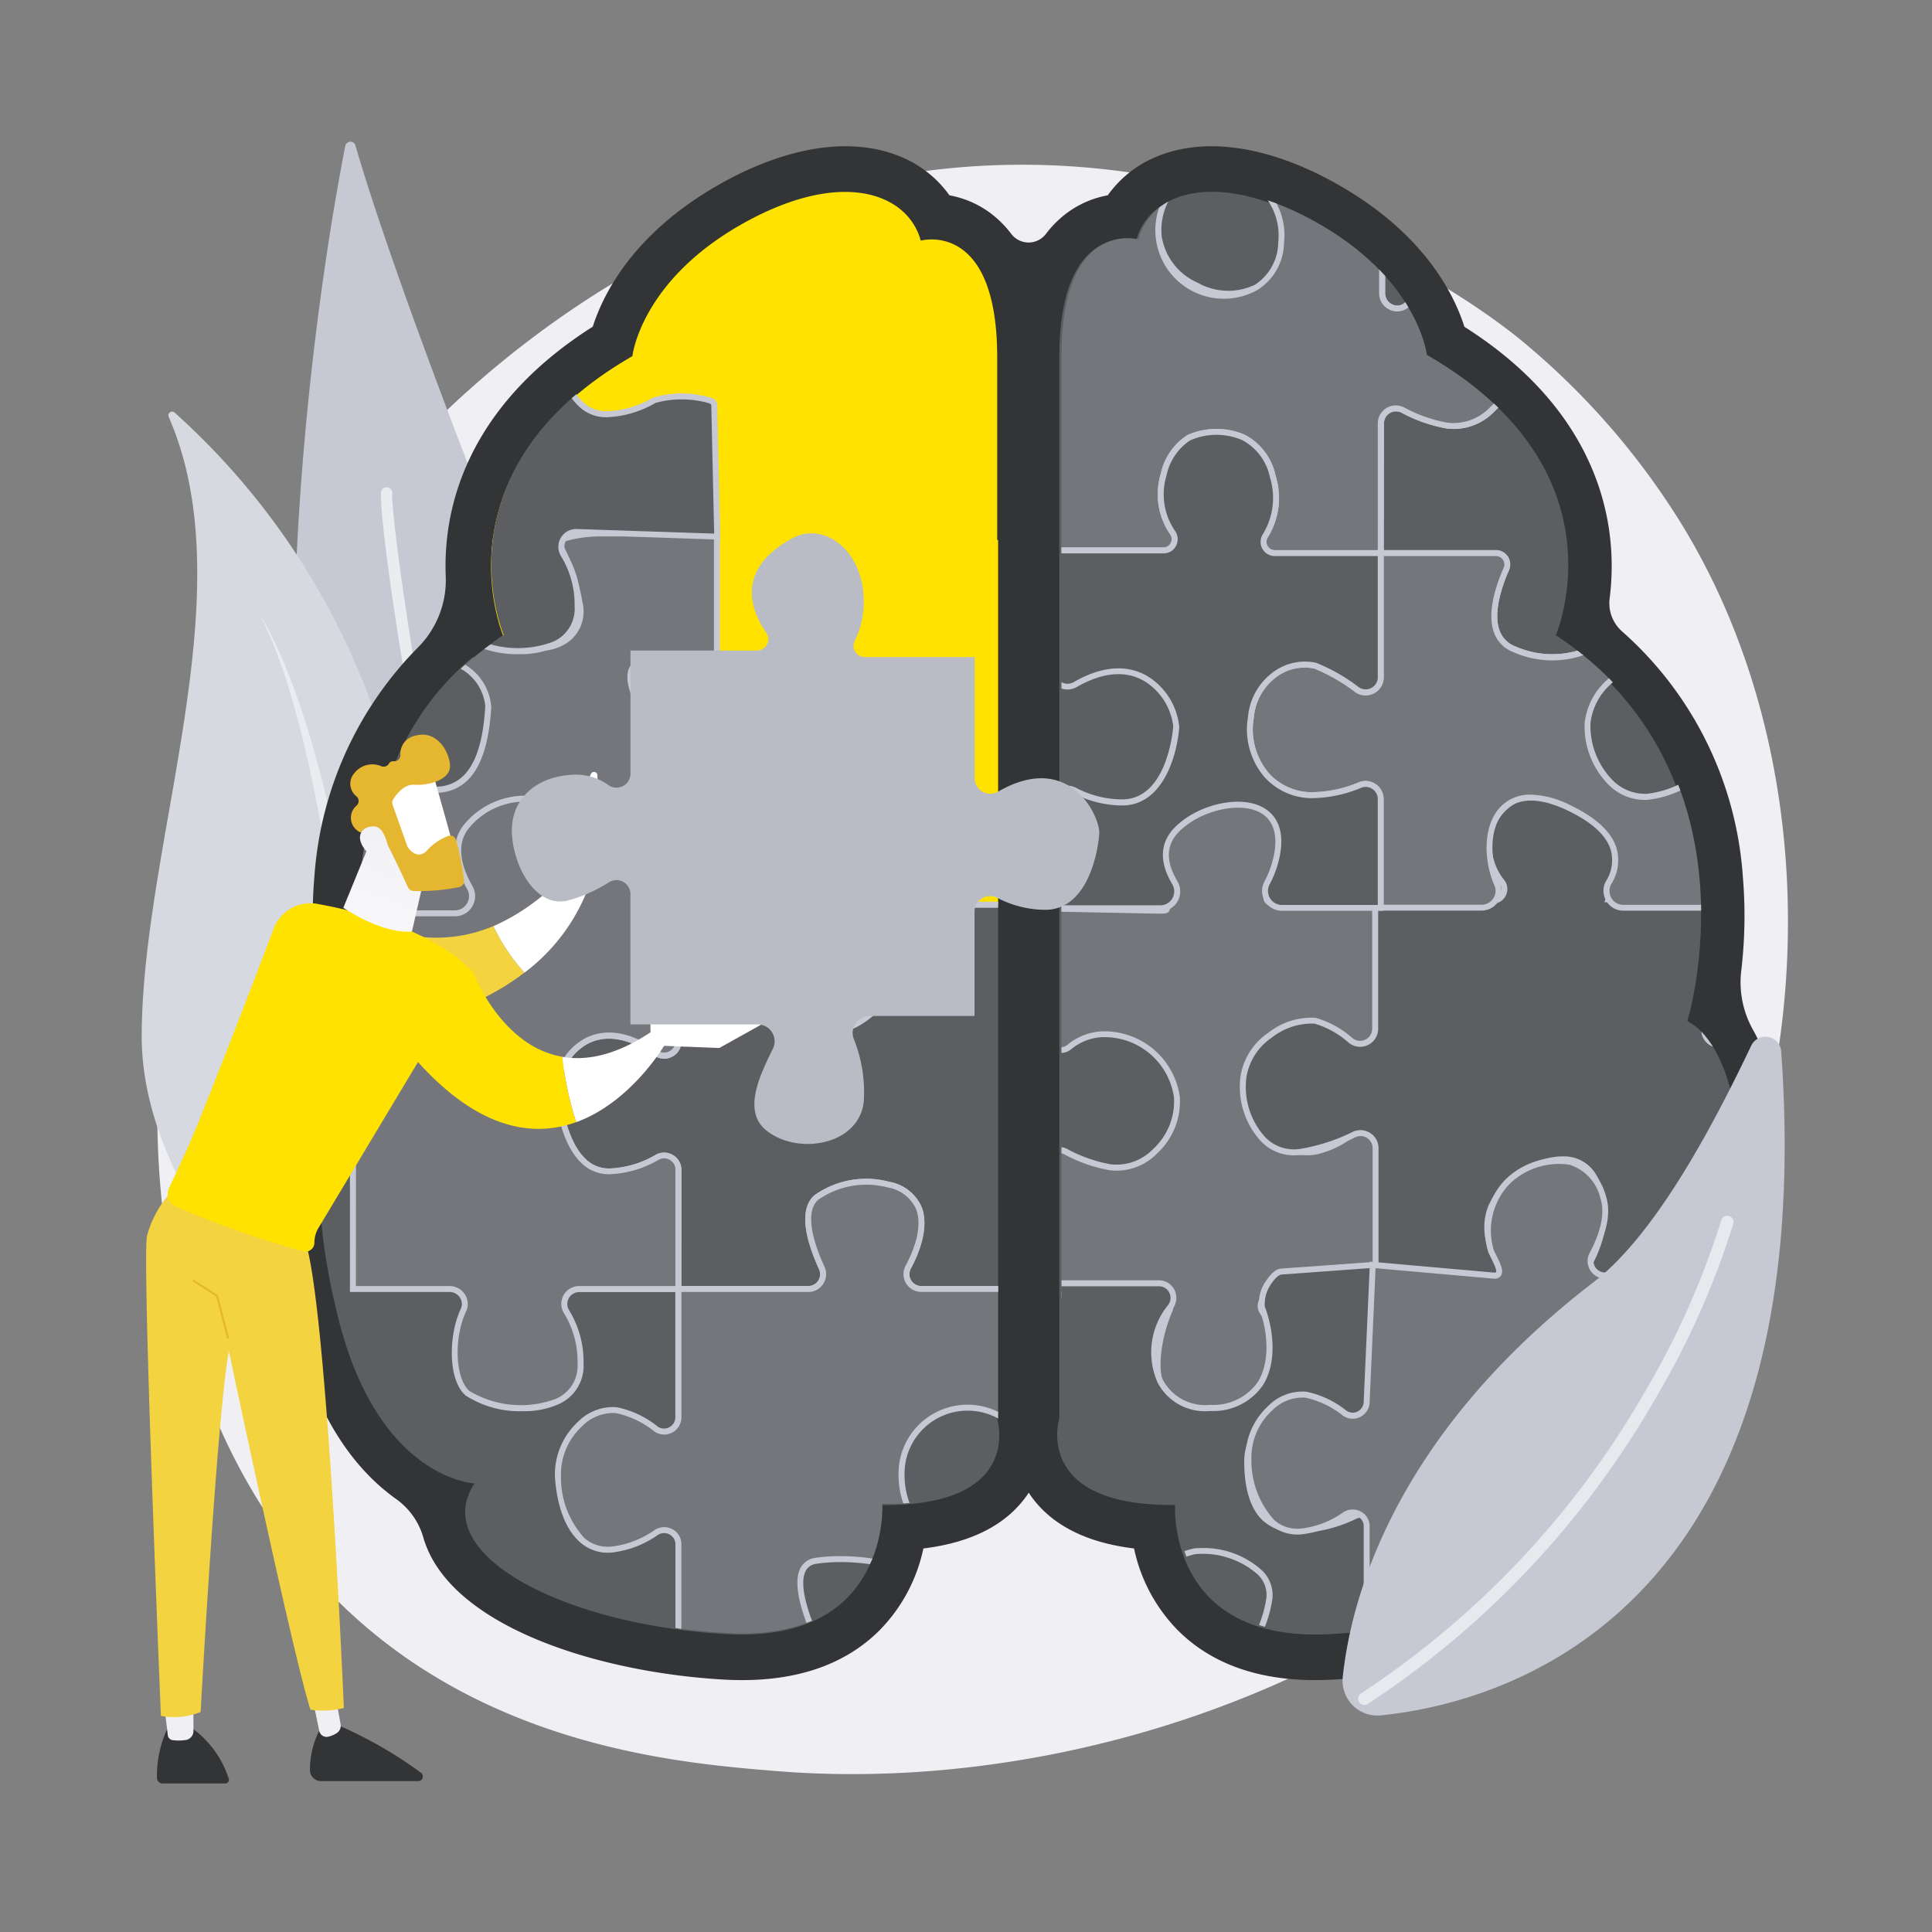 <svg xmlns="http://www.w3.org/2000/svg" xmlns:xlink="http://www.w3.org/1999/xlink" width="150" height="150" viewBox="0 0 150 150">
  <rect x="0" y="0" width="150" height="150" fill="#808080" stroke="none"/>
  <defs>
    <clipPath id="clip-path">
      <path id="パス_2461" data-name="パス 2461" d="M463.822,37.58v82.395s-2.118,6.822,8.991,6.712c0,0-.678,10.726,12.053,10.024s23.212-6.244,19.584-11.7c0,0,7.3-.292,10.479-12.447s1.229-21.384-2.514-23.371c0,0,5.947-19.258-10.213-29.955,0,0,5.568-12.789-10.012-21.763,0,0-.65-5.959-8.833-10.431-7.684-4.2-12.623-2.064-13.574,1.465C469.782,28.507,463.822,26.858,463.822,37.58Z" transform="translate(-463.66 -24.724)" fill="none"/>
    </clipPath>
    <clipPath id="clip-path-2">
      <path id="パス_2473" data-name="パス 2473" d="M142.431,37.58v82.395s2.118,6.822-8.991,6.712c0,0,.678,10.726-12.053,10.024s-23.214-6.244-19.584-11.7c0,0-7.3-.292-10.48-12.447s-1.229-21.384,2.516-23.371c0,0-5.947-19.258,10.212-29.955,0,0-5.566-12.789,10.013-21.763,0,0,.65-5.959,8.833-10.431,7.684-4.2,12.623-2.064,13.574,1.465C136.47,28.507,142.431,26.858,142.431,37.58Z" transform="translate(-89.727 -24.724)" fill="none"/>
    </clipPath>
    <linearGradient id="linear-gradient" x1="0.5" y1="-0.795" x2="0.5" y2="0.018" gradientUnits="objectBoundingBox">
      <stop offset="0" stop-color="#fff"/>
      <stop offset="1" stop-color="#efeff4"/>
    </linearGradient>
    <linearGradient id="linear-gradient-2" x1="0.091" y1="-0.39" x2="0.378" y2="0.211" xlink:href="#linear-gradient"/>
    <linearGradient id="linear-gradient-3" x1="239.823" y1="0.5" x2="240.823" y2="0.5" xlink:href="#linear-gradient"/>
    <linearGradient id="linear-gradient-4" x1="2.799" y1="0.674" x2="4.133" y2="0.775" xlink:href="#linear-gradient"/>
    <linearGradient id="linear-gradient-5" x1="1.588" y1="0.749" x2="2.661" y2="1.021" xlink:href="#linear-gradient"/>
    <linearGradient id="linear-gradient-6" x1="-0.002" y1="2.189" x2="0.808" y2="-0.418" xlink:href="#linear-gradient"/>
    <linearGradient id="linear-gradient-7" x1="0.975" y1="-0.172" x2="1.316" y2="-0.702" xlink:href="#linear-gradient"/>
    <linearGradient id="linear-gradient-8" x1="-1.253" y1="6.949" x2="1.071" y2="-1.494" xlink:href="#linear-gradient"/>
  </defs>
  <g id="アイコン" transform="translate(-177.5 -1905.105)">
    <rect id="長方形_484" data-name="長方形 484" width="150" height="150" transform="translate(177.5 1905.105)" fill="none"/>
    <g id="レイヤー_2" data-name="レイヤー 2" transform="translate(188.501 1863.861)">
      <g id="Illustration" transform="translate(-0.001 52.244)">
        <path id="パス_2436" data-name="パス 2436" d="M129.174,96.368c-12.826,29.49-46.681,42.157-73.208,40-7.244-.589-21.822-1.775-33.193-12.36C.918,103.676,4.284,61.187,25.2,36.171c2.694-3.227,21.341-24.806,50.4-24.517,21.264.212,36.2,12.037,38.014,13.5a57.954,57.954,0,0,1,11.913,13.3C136.247,54.935,137.189,77.938,129.174,96.368Z" transform="translate(-6.664 -9.861)" fill="#efeff4"/>
        <path id="パス_2437" data-name="パス 2437" d="M80.662.333c-2.4,12.225-15.43,87.735,23.306,114.852a1.924,1.924,0,0,0,3.006-1.309c1.3-9.019,3.734-37.794-10.507-72.962C86.193,15.546,82.572,4.179,81.45.3a.406.406,0,0,0-.788.034Z" transform="translate(-64.854 -0.004)" fill="#c6c9d3"/>
        <path id="パス_2438" data-name="パス 2438" d="M144.207,262.1a.45.45,0,0,1-.215-.218c-9.374-20.548-15.192-42.742-18.428-57.744-3.475-16.117-4.95-28.52-4.682-29.2a.447.447,0,0,1,.848.277c-.171,1.69,5.28,47.273,23.076,86.3a.447.447,0,0,1-.6.589Zm-22.493-86.84Z" transform="translate(-102.279 -147.821)" fill="#fff" opacity="0.65"/>
        <path id="パス_2439" data-name="パス 2439" d="M2.1,136.816a.292.292,0,0,1,.461-.341,56.176,56.176,0,0,1,18.487,37.378c1.509,19.543-.633,33.5-1.64,38.661a1.36,1.36,0,0,1-2.216.768C12.5,209.3-.06,197.434,0,184.8.068,169.694,8.073,150.465,2.1,136.816Z" transform="translate(0.001 -115.438)" fill="#d7d9e0"/>
        <path id="パス_2440" data-name="パス 2440" d="M59.69,239s9.8,14.182,9.091,59.736C68.781,298.739,67.065,252.92,59.69,239Z" transform="translate(-50.517 -202.273)" fill="#fff" opacity="0.5"/>
        <path id="パス_2441" data-name="パス 2441" d="M181.46,70.922a7.53,7.53,0,0,1-.922-4.559,36.215,36.215,0,0,0,.129-7.323,27.943,27.943,0,0,0-9.374-19.055,2.92,2.92,0,0,1-.971-2.545,19.84,19.84,0,0,0,0-5.045c-.579-4.5-3.03-10.843-11.272-16.063-.842-2.646-3.278-7.47-10.221-11.266-5.156-2.823-10.041-3.5-13.76-1.91a8.7,8.7,0,0,0-3.714,2.969,7.584,7.584,0,0,0-3.238,1.423,8.16,8.16,0,0,0-1.555,1.566,1.69,1.69,0,0,1-2.7,0,8.16,8.16,0,0,0-1.555-1.566,7.591,7.591,0,0,0-3.239-1.423,8.69,8.69,0,0,0-3.717-2.969c-3.717-1.589-8.606-.913-13.755,1.9-6.944,3.8-9.374,8.619-10.222,11.266-8.24,5.225-10.691,11.562-11.27,16.063a19.68,19.68,0,0,0-.146,3.272,7.4,7.4,0,0,1-2.118,5.532A28.068,28.068,0,0,0,69.759,59.04a36.284,36.284,0,0,0,.135,7.376,7.278,7.278,0,0,1-.9,4.457c-2.88,5.088-3.253,13.906-.692,23.706,1.537,5.861,4.149,10.155,7.793,12.755l.02.014a5.515,5.515,0,0,1,2.1,2.969,7.938,7.938,0,0,0,.536,1.366c2.994,5.976,13.628,9.165,22.84,9.681.469.026.922.038,1.383.038,4.53,0,8.125-1.311,10.7-3.9a12.84,12.84,0,0,0,3.369-6.321c3.636-.444,6.29-1.764,7.91-3.942.1-.129.183-.258.269-.389.085.131.172.26.267.389,1.621,2.178,4.274,3.5,7.911,3.942a12.828,12.828,0,0,0,3.368,6.321c2.572,2.592,6.167,3.9,10.7,3.9q.673,0,1.383-.038c9.211-.509,19.847-3.7,22.84-9.681a7.938,7.938,0,0,0,.536-1.366,5.509,5.509,0,0,1,2.1-2.969l.02-.014c3.637-2.612,6.261-6.9,7.793-12.755C184.677,84.811,184.314,76.018,181.46,70.922Z" transform="translate(-56.352 -1.959)" fill="#333435"/>
        <path id="パス_2442" data-name="パス 2442" d="M161.922,67.289a109.327,109.327,0,0,0,11.986,1.229c5.761.25,11.525-.111,17.365.163V38.233c0-10.723-5.935-9.067-5.935-9.067-.951-3.534-5.873-5.666-13.562-1.465-8.182,4.472-8.827,10.431-8.827,10.431-.346.2-.675.4-1,.6C147.625,47.67,152.943,59.9,152.943,59.9a25.817,25.817,0,0,0-5.423,4.764,53.7,53.7,0,0,0,9.024,1.42C158.388,66.214,160.078,66.982,161.922,67.289Z" transform="translate(-124.85 -21.483)" fill="#ffe200"/>
        <path id="パス_2443" data-name="パス 2443" d="M124.9,267.386a109.332,109.332,0,0,1-11.986-1.229c-1.844-.307-3.534-1.076-5.379-1.229-3.058-.2-3-3.859-5.969-4.567-11.756,9.681-7.837,28.343-7.837,28.343-3.75,1.987-5.7,11.215-2.52,23.371s10.48,12.447,10.48,12.447c-3.63,5.457,6.854,11,19.584,11.7S133.3,326.2,133.3,326.2c11.109.111,8.965-6.711,8.965-6.711V267.546C136.425,267.275,130.666,267.636,124.9,267.386Z" transform="translate(-75.846 -220.35)" fill="#5c5e61"/>
        <path id="パス_2444" data-name="パス 2444" d="M462.711,38.158v82.387s-2.118,6.822,8.99,6.711c0,0-.676,10.726,12.054,10.024s23.212-6.244,19.587-11.7c0,0,7.3-.292,10.479-12.447s1.229-21.384-2.514-23.371c0,0,5.947-19.258-10.213-29.955,0,0,5.566-12.789-10.012-21.763,0,0-.65-5.959-8.833-10.431-7.684-4.2-12.623-2.064-13.574,1.464C468.672,29.076,462.711,27.427,462.711,38.158Z" transform="translate(-391.469 -21.408)" fill="#5c5e61"/>
        <g id="グループ_438" data-name="グループ 438" transform="translate(71.252 3.799)" clip-path="url(#clip-path)">
          <path id="パス_2445" data-name="パス 2445" d="M642.956-1.613a6.3,6.3,0,0,1,1.116,3.83c-.286,2.582-4.244,3.728-7.714,2.294-2.479-1.025-1.417-4.39-.607-6.23a.879.879,0,0,0-.072-.834.879.879,0,0,0-.738-.4H626V-13.012a1.169,1.169,0,0,1,.563-1,1.17,1.17,0,0,1,1.147-.037,11.611,11.611,0,0,0,3.453,1.209c2.725.43,5.449-2.582,5.162-5.449a5.642,5.642,0,0,0-5.869-4.876,4.3,4.3,0,0,0-2.473.985,1.166,1.166,0,0,1-1.872-.934v-8.8h9.446a.615.615,0,0,0,.559-.354.615.615,0,0,0-.086-.656c-4.561-5.414,4.6-10.676,6.894-7.164,1.758,2.689.479,5.752-.37,7.25a.614.614,0,0,0,0,.616.615.615,0,0,0,.534.306h9.156v9.1a1.164,1.164,0,0,1-1.872.934,5.838,5.838,0,0,0-3-1.288c-3.012-.287-4.733,2.582-5.323,4.876s2.024,5.592,4.749,5.162a28.5,28.5,0,0,0,4.061-1.007,1.168,1.168,0,0,1,1.047.174,1.168,1.168,0,0,1,.474.95l-.061,10.066h-8.606a.876.876,0,0,0-.77.444A.876.876,0,0,0,642.956-1.613Z" transform="translate(-601.053 31.088)" fill="#5c5e61"/>
          <path id="パス_2446" data-name="パス 2446" d="M638.234,4.1a8.517,8.517,0,0,1-3.218-.645,2.534,2.534,0,0,1-1.448-1.429c-.6-1.5.057-3.605.718-5.107a.626.626,0,0,0-.051-.615.652.652,0,0,0-.547-.3H624.52v-10.3a1.4,1.4,0,0,1,.673-1.2,1.4,1.4,0,0,1,1.374-.043,11.2,11.2,0,0,0,3.381,1.186,3.938,3.938,0,0,0,3.267-1.177,5.022,5.022,0,0,0,1.63-4.022,5.438,5.438,0,0,0-5.641-4.667,4.051,4.051,0,0,0-2.342.936,1.354,1.354,0,0,1-1.443.154,1.4,1.4,0,0,1-.8-1.271v-9.027H634.3a.381.381,0,0,0,.35-.224.37.37,0,0,0-.054-.406,4.541,4.541,0,0,1-.974-4.864A6.687,6.687,0,0,1,638.87-42.7a3.031,3.031,0,0,1,3,1.217c1.81,2.766.55,5.883-.361,7.492a.384.384,0,0,0,0,.387.378.378,0,0,0,.333.192h9.386v9.331a1.4,1.4,0,0,1-.8,1.268,1.363,1.363,0,0,1-1.448-.154,5.5,5.5,0,0,0-2.883-1.24c-2.785-.266-4.476,2.368-5.071,4.7a4.028,4.028,0,0,0,1.157,3.479,3.807,3.807,0,0,0,3.333,1.4,28.55,28.55,0,0,0,4.026-1,1.4,1.4,0,0,1,1.254.207,1.4,1.4,0,0,1,.569,1.136l-.063,10.3h-8.844a.644.644,0,0,0-.572.338.622.622,0,0,0,.014.641h0A6.546,6.546,0,0,1,643.05.971a3.107,3.107,0,0,1-1.64,2.339A6.27,6.27,0,0,1,638.234,4.1ZM624.981-4.443h8.707a1.11,1.11,0,0,1,.929.5,1.11,1.11,0,0,1,.091,1.051C634.2-1.729,633.424.433,634,1.856a2.064,2.064,0,0,0,1.2,1.171,7.081,7.081,0,0,0,5.983-.112,2.659,2.659,0,0,0,1.415-2,6.1,6.1,0,0,0-1.076-3.68h0a1.076,1.076,0,0,1-.028-1.11,1.1,1.1,0,0,1,.976-.575h8.38l.06-9.835a.939.939,0,0,0-.381-.762.939.939,0,0,0-.841-.14,28.763,28.763,0,0,1-4.094,1.014,4.3,4.3,0,0,1-3.746-1.537,4.522,4.522,0,0,1-1.269-3.913c.645-2.511,2.493-5.34,5.568-5.047a5.949,5.949,0,0,1,3.124,1.335.891.891,0,0,0,.96.1.942.942,0,0,0,.538-.853v-8.87h-8.928a.847.847,0,0,1-.733-.422.847.847,0,0,1,0-.846c.856-1.518,2.053-4.447.377-7.009a2.581,2.581,0,0,0-2.565-1.013,6.2,6.2,0,0,0-4.867,3.51,4.133,4.133,0,0,0,.908,4.393.847.847,0,0,1,.111.9.847.847,0,0,1-.761.487h-9.22v8.57a.944.944,0,0,0,.542.856.887.887,0,0,0,.956-.1,4.5,4.5,0,0,1,2.612-1.036,5.913,5.913,0,0,1,6.121,5.083,5.5,5.5,0,0,1-1.773,4.4,4.386,4.386,0,0,1-3.656,1.3,11.659,11.659,0,0,1-3.524-1.229.939.939,0,0,0-.92.03.939.939,0,0,0-.452.8Z" transform="translate(-599.8 32.36)" fill="#c6c9d3"/>
          <path id="パス_2447" data-name="パス 2447" d="M472.8,372.355a6.3,6.3,0,0,1,1.116,3.83c-.286,2.58-4.226,4.689-7.7,3.253-2.477-1.023-1.435-5.349-.625-7.189a.881.881,0,0,0-.81-1.229H455.85V360.954a1.169,1.169,0,0,1,1.713-1.036,11.612,11.612,0,0,0,3.453,1.209c2.725.429,5.449-2.582,5.162-5.451A5.645,5.645,0,0,0,460.3,350.8a4.3,4.3,0,0,0-2.473.985,1.166,1.166,0,0,1-1.872-.936l.051-9.835,8.606.171c.521,0,1.017.058.682-.341-4.562-5.414,5.923-10.6,8.218-7.09,1.76,2.691.542,4.727-.307,6.224-.234.413.14.692.615.692l8.182.3.092,10.182a1.165,1.165,0,0,1-1.872.936,5.775,5.775,0,0,0-3-1.288c-3.012-.287-4.733,2.58-5.323,4.874s2.253,4.684,4.977,4.254c1.469-.232,2.582-1.272,3.662-1.618.758-.241,1.69,1.844,1.69,2.645l-.062,10.064h-8.606a.877.877,0,0,0-.752,1.337Z" transform="translate(-457.05 -285.297)" fill="#74767b"/>
          <path id="パス_2448" data-name="パス 2448" d="M467.329,378.926a6.441,6.441,0,0,1-2.459-.486,2.5,2.5,0,0,1-1.392-1.448c-.768-1.895.088-4.784.642-6.047a.625.625,0,0,0-.051-.615.653.653,0,0,0-.547-.3H454.35v-10.3a1.4,1.4,0,0,1,2.047-1.231,11.152,11.152,0,0,0,3.381,1.185,3.941,3.941,0,0,0,3.267-1.176,5.028,5.028,0,0,0,1.63-4.023,5.444,5.444,0,0,0-5.638-4.669,4.053,4.053,0,0,0-2.342.937,1.359,1.359,0,0,1-1.443.154,1.4,1.4,0,0,1-.8-1.272l.051-10.067,8.838.175h.47a4.114,4.114,0,0,1-.856-4.394c.947-2.32,3.882-3.936,6.172-4.149a3.338,3.338,0,0,1,3.305,1.222c1.8,2.758.615,4.851-.254,6.38l-.046.083c-.068.117-.037.169-.026.186a.518.518,0,0,0,.44.161l8.417.307.094,10.4a1.4,1.4,0,0,1-.8,1.271,1.363,1.363,0,0,1-1.448-.154,5.488,5.488,0,0,0-2.883-1.24c-2.783-.266-4.477,2.368-5.071,4.7a2.77,2.77,0,0,0,.778,2.534,4.522,4.522,0,0,0,3.94,1.434,6.652,6.652,0,0,0,2.25-.937,7.58,7.58,0,0,1,1.383-.673.753.753,0,0,1,.695.154,4.361,4.361,0,0,1,1.3,2.711l-.063,10.3h-8.849a.648.648,0,0,0-.572.34.622.622,0,0,0,.015.641h0a6.534,6.534,0,0,1,1.149,3.977,4.211,4.211,0,0,1-2.221,3.021A6.552,6.552,0,0,1,467.329,378.926Zm-12.518-9.346h8.706a1.113,1.113,0,0,1,.933.507,1.1,1.1,0,0,1,.088,1.045c-.615,1.4-1.291,4.063-.638,5.686a2.059,2.059,0,0,0,1.142,1.194,6.073,6.073,0,0,0,5.379-.392,3.764,3.764,0,0,0,2-2.675,6.128,6.128,0,0,0-1.076-3.688h0a1.076,1.076,0,0,1-.028-1.11,1.1,1.1,0,0,1,.974-.576h8.378l.06-9.835a4,4,0,0,0-1.108-2.336.332.332,0,0,0-.283-.088,7.121,7.121,0,0,0-1.291.635,7.13,7.13,0,0,1-2.406.991,4.989,4.989,0,0,1-4.354-1.578,3.22,3.22,0,0,1-.882-2.96c.644-2.5,2.488-5.331,5.561-5.039a5.954,5.954,0,0,1,3.123,1.337.9.9,0,0,0,.962.1.945.945,0,0,0,.538-.854l-.089-9.96-7.968-.29h0a.933.933,0,0,1-.83-.39.627.627,0,0,1,.025-.645l.046-.083c.854-1.5,1.918-3.381.269-5.9a2.911,2.911,0,0,0-2.875-1.016c-2.151.207-4.908,1.712-5.789,3.871a3.728,3.728,0,0,0,.813,3.962c.058.068.235.278.134.492-.108.237-.42.237-.805.237h-.175l-8.374-.166-.057,9.589a.947.947,0,0,0,.542.856.89.89,0,0,0,.956-.1,4.5,4.5,0,0,1,2.6-1.036,5.911,5.911,0,0,1,6.119,5.082,5.5,5.5,0,0,1-1.772,4.4,4.391,4.391,0,0,1-3.656,1.3,11.657,11.657,0,0,1-3.524-1.229.939.939,0,0,0-1.372.833Z" transform="translate(-455.781 -284.086)" fill="#c6c9d3"/>
          <path id="パス_2449" data-name="パス 2449" d="M583.091,365.006c.848-1.5,2.128-4.561.369-7.25-2.294-3.511-11.455,1.755-6.886,7.164a.615.615,0,0,1-.475,1.01h-9.458V355.747a1.169,1.169,0,0,0-1.675-1.056,14.855,14.855,0,0,1-4.163,1.343c-3.01.43-4.8-3.012-4.407-5.879s3.834-4.589,5.555-4.3a7.473,7.473,0,0,1,2.766,1.537,1.171,1.171,0,0,0,1.893-.922v-9.943h9.133a.905.905,0,0,0,.719-1.454c-1.91-2.509-1.068-5.626,1.546-6.577,3.155-1.148,6.649-.3,7.08,3a9.629,9.629,0,0,1-.339,4.941s4.323.255,8.606.255l-1.2,9.82a1.169,1.169,0,0,0,1.812,1.019,9.495,9.495,0,0,1,3.833-1.537,5.187,5.187,0,1,1-.287,10.181,16.024,16.024,0,0,1-3.129-.864,1.168,1.168,0,0,0-1.6,1.086v9.528h-9.156a.615.615,0,0,1-.535-.919Z" transform="translate(-542.099 -281.403)" fill="#5c5e61"/>
          <path id="パス_2450" data-name="パス 2450" d="M591.746,364.949h-9.391a.844.844,0,0,1-.732-1.268c.861-1.518,2.055-4.447.378-7.011a2.583,2.583,0,0,0-2.566-1.013,6.2,6.2,0,0,0-4.865,3.51,4.136,4.136,0,0,0,.907,4.394.83.83,0,0,1,.118.9.839.839,0,0,1-.768.492h-9.681V354.536a.937.937,0,0,0-1.345-.847,15.275,15.275,0,0,1-4.231,1.362,3.534,3.534,0,0,1-3.1-1.054,6.261,6.261,0,0,1-1.575-5.085,5.032,5.032,0,0,1,2.133-3.321,5.4,5.4,0,0,1,3.688-1.177A7.33,7.33,0,0,1,563.591,346a.939.939,0,0,0,1.52-.738V335.095h9.363a.675.675,0,0,0,.536-1.083,4.8,4.8,0,0,1-.922-4.244,4.081,4.081,0,0,1,2.568-2.689,6.522,6.522,0,0,1,5.518.215,3.96,3.96,0,0,1,1.869,2.974,11.014,11.014,0,0,1-.243,4.764c1.068.058,4.708.238,8.277.238h.261l-1.229,10.069a.939.939,0,0,0,1.457.807,9.653,9.653,0,0,1,3.928-1.577,5.646,5.646,0,0,1,4.457,1.383,5.023,5.023,0,0,1,1.823,3.722,5.915,5.915,0,0,1-2.115,4.409,5.247,5.247,0,0,1-4.457,1.113,16.51,16.51,0,0,1-3.175-.878.913.913,0,0,0-.868.091.939.939,0,0,0-.417.782Zm-11.9-9.772a2.885,2.885,0,0,1,2.545,1.242c1.81,2.766.55,5.881-.363,7.49h0a.384.384,0,0,0,0,.387.378.378,0,0,0,.333.192h8.927v-9.3a1.4,1.4,0,0,1,1.921-1.3,16.043,16.043,0,0,0,3.084.851,4.81,4.81,0,0,0,4.085-1.013,5.521,5.521,0,0,0,1.952-4.068,4.618,4.618,0,0,0-1.664-3.381,5.183,5.183,0,0,0-4.1-1.272,9.21,9.21,0,0,0-3.737,1.506,1.4,1.4,0,0,1-1.46.049,1.383,1.383,0,0,1-.708-1.268v-.02l1.166-9.561c-4.149-.011-8.315-.254-8.357-.257l-.34-.02.144-.307a9.692,9.692,0,0,0,.321-4.813,3.5,3.5,0,0,0-1.652-2.64,6.065,6.065,0,0,0-5.12-.175,3.626,3.626,0,0,0-2.288,2.391,4.343,4.343,0,0,0,.841,3.842,1.136,1.136,0,0,1-.9,1.823h-8.9v9.712a1.4,1.4,0,0,1-2.265,1.1,7.052,7.052,0,0,0-2.666-1.5,5.035,5.035,0,0,0-3.339,1.094,4.594,4.594,0,0,0-1.949,3.012,5.786,5.786,0,0,0,1.443,4.7,3.1,3.1,0,0,0,2.7.922,14.753,14.753,0,0,0,4.1-1.322,1.4,1.4,0,0,1,2.005,1.263v9.952h9.22a.378.378,0,0,0,.35-.224.373.373,0,0,0-.052-.406,4.528,4.528,0,0,1-.982-4.864,6.685,6.685,0,0,1,5.25-3.794,3.8,3.8,0,0,1,.452-.026Z" transform="translate(-540.828 -280.191)" fill="#c6c9d3"/>
          <path id="パス_2451" data-name="パス 2451" d="M587.841,233.422c.878-1.566,1.02-3.81-3.073-5.773-5.9-2.834-7.1,2.5-5.6,5.912a1.308,1.308,0,0,1-1.193,1.829H570.14v-8.426a1.174,1.174,0,0,0-1.618-1.091,9.894,9.894,0,0,1-3.422.768c-3.133.143-5.517-2.437-5.042-6.022s3.528-4.438,5.011-4.011a14.926,14.926,0,0,1,3.236,1.858,1.169,1.169,0,0,0,1.835-.962V207.86h8.938a.879.879,0,0,1,.81,1.229c-.81,1.844-1.872,5.2.607,6.23,3.47,1.434,7.429.287,7.714-2.294a6.292,6.292,0,0,0-1.116-3.829.876.876,0,0,1,.753-1.332h8.606l-.054,8.759a1.309,1.309,0,0,1-2.055,1.063,5.842,5.842,0,0,0-2.838-1.076,5.068,5.068,0,0,0-5.314,4.446c-.151,2.582,1.735,5.881,4.6,5.727a7.967,7.967,0,0,0,3.829-1.5,1.3,1.3,0,0,1,2.033,1.093l-.054,9.018h-7.625a1.314,1.314,0,0,1-1.136-1.967Z" transform="translate(-545.192 -179.717)" fill="#74767b"/>
          <path id="パス_2452" data-name="パス 2452" d="M595.575,234.344h-7.854a1.52,1.52,0,0,1-1.326-.758,1.549,1.549,0,0,1-.011-1.557h0a3,3,0,0,0,.35-2.431c-.352-1.116-1.469-2.133-3.319-3.021-2.133-1.023-3.8-1.039-4.83-.045-1.343,1.3-1.229,3.885-.461,5.655a1.537,1.537,0,0,1-1.415,2.151h-8.052v-8.655a.954.954,0,0,0-.427-.8.911.911,0,0,0-.87-.083,10.113,10.113,0,0,1-3.5.791,4.961,4.961,0,0,1-3.96-1.581,5.7,5.7,0,0,1-1.322-4.7,4.833,4.833,0,0,1,2.105-3.6,4.106,4.106,0,0,1,3.2-.615,14.081,14.081,0,0,1,3.3,1.89.939.939,0,0,0,1.474-.768v-9.87h9.168a1.11,1.11,0,0,1,1.02,1.551c-.512,1.163-1.285,3.325-.713,4.748a2.063,2.063,0,0,0,1.2,1.176,7.081,7.081,0,0,0,5.983-.112,2.659,2.659,0,0,0,1.415-2,6.1,6.1,0,0,0-1.076-3.68,1.083,1.083,0,0,1-.028-1.111,1.1,1.1,0,0,1,.976-.575h8.841l-.055,8.991a1.509,1.509,0,0,1-.811,1.342,1.561,1.561,0,0,1-1.614-.091,5.522,5.522,0,0,0-2.723-1.037,4.809,4.809,0,0,0-5.071,4.228,6.053,6.053,0,0,0,1.646,4.363,3.561,3.561,0,0,0,2.711,1.131,7.625,7.625,0,0,0,3.713-1.466,1.537,1.537,0,0,1,2.391,1.285Zm-15.026-9.008a7.243,7.243,0,0,1,3.073.827c1.969.945,3.167,2.055,3.561,3.3a3.433,3.433,0,0,1-.39,2.8h0a1.1,1.1,0,0,0,0,1.1,1.065,1.065,0,0,0,.922.529h7.4l.052-8.787a1.076,1.076,0,0,0-1.674-.9,7.967,7.967,0,0,1-3.946,1.537,3.969,3.969,0,0,1-3.061-1.266,6.445,6.445,0,0,1-1.77-4.707,5.276,5.276,0,0,1,5.557-4.662,5.975,5.975,0,0,1,2.954,1.116,1.091,1.091,0,0,0,1.131.063,1.051,1.051,0,0,0,.566-.937l.052-8.527h-8.378a.644.644,0,0,0-.572.338.622.622,0,0,0,.014.641,6.546,6.546,0,0,1,1.151,3.979,3.107,3.107,0,0,1-1.64,2.339,7.455,7.455,0,0,1-6.394.143,2.534,2.534,0,0,1-1.448-1.429c-.6-1.5.057-3.605.718-5.107a.626.626,0,0,0-.051-.615.652.652,0,0,0-.547-.3h-8.707v9.412a1.4,1.4,0,0,1-2.2,1.151,14.038,14.038,0,0,0-3.169-1.826,3.647,3.647,0,0,0-2.817.55,4.393,4.393,0,0,0-1.9,3.273,5.247,5.247,0,0,0,1.2,4.331,4.507,4.507,0,0,0,3.6,1.432,9.682,9.682,0,0,0,3.344-.755,1.383,1.383,0,0,1,1.3.123,1.409,1.409,0,0,1,.635,1.18v8.2h7.6a1.086,1.086,0,0,0,.91-.492,1.054,1.054,0,0,0,.083-1.017c-.844-1.913-.934-4.727.558-6.171A3.157,3.157,0,0,1,580.549,225.336Z" transform="translate(-543.937 -178.439)" fill="#c6c9d3"/>
          <path id="パス_2453" data-name="パス 2453" d="M420.19,45.681a5.6,5.6,0,0,0,.579-4.61c-1.076-4.015-4.732-3.8-6.525-3.012-1.509.665-3.273,4.586-1.265,7.347a.876.876,0,0,1-.7,1.4h-8.655V36.659a1.206,1.206,0,0,0-1.741-1.085,9.717,9.717,0,0,1-3.558.98c-3.441.287-5.071-2.725-4.9-5.735.154-2.612,3.943-5.872,8.036-3.041a1.206,1.206,0,0,0,1.886-1V17.82h10.613c-3.3,2.775-2.437,6.832.861,8.411s6.31.286,6.6-3.3a4.977,4.977,0,0,0-1.177-3.842.615.615,0,0,1,.461-1.025h8.563v8.79a1.165,1.165,0,0,0,1.872.934,4.3,4.3,0,0,1,2.479-.985,5.646,5.646,0,0,1,5.88,4.876c.286,2.869-2.437,5.88-5.162,5.449a11.612,11.612,0,0,1-3.453-1.209,1.169,1.169,0,0,0-1.721,1.037V47.024h-8.223a.876.876,0,0,1-.742-1.343Z" transform="translate(-404.208 -18.881)" fill="#74767b"/>
          <path id="パス_2454" data-name="パス 2454" d="M428.151,45.985H419.7a1.1,1.1,0,0,1-.936-1.69h0a5.4,5.4,0,0,0,.552-4.426,4.21,4.21,0,0,0-2.182-2.9,5.068,5.068,0,0,0-4.028.043,4.351,4.351,0,0,0-1.821,2.729,5.008,5.008,0,0,0,.65,4.271,1.116,1.116,0,0,1,.1,1.166,1.076,1.076,0,0,1-.982.6h-8.89V35.389a.973.973,0,0,0-.461-.834.962.962,0,0,0-.942-.045,9.947,9.947,0,0,1-3.641,1.005,4.377,4.377,0,0,1-3.534-1.182,6.24,6.24,0,0,1-1.617-4.8,4.941,4.941,0,0,1,2.823-3.834,5.32,5.32,0,0,1,5.574.615.948.948,0,0,0,1,.06.967.967,0,0,0,.526-.868V16.32h11.475l-.489.412a4.922,4.922,0,0,0-1.97,4.4,4.739,4.739,0,0,0,2.781,3.622,4.812,4.812,0,0,0,4.456.169,3.966,3.966,0,0,0,1.815-3.278,4.826,4.826,0,0,0-1.122-3.679.847.847,0,0,1-.137-.914.836.836,0,0,1,.768-.493h8.793v9.024a.944.944,0,0,0,.542.856.887.887,0,0,0,.956-.1,4.5,4.5,0,0,1,2.612-1.036,5.913,5.913,0,0,1,6.121,5.083,5.5,5.5,0,0,1-1.773,4.4,4.384,4.384,0,0,1-3.656,1.3,11.658,11.658,0,0,1-3.524-1.229.939.939,0,0,0-1.372.833Zm-9-1.449a.632.632,0,0,0-.02.653.639.639,0,0,0,.567.335h7.991V35.689a1.4,1.4,0,0,1,2.047-1.242,11.2,11.2,0,0,0,3.381,1.186,3.937,3.937,0,0,0,3.267-1.177,5.022,5.022,0,0,0,1.63-4.022,5.431,5.431,0,0,0-5.637-4.67,4.04,4.04,0,0,0-2.342.936,1.354,1.354,0,0,1-1.443.154,1.4,1.4,0,0,1-.8-1.271V17.018h-8.321a.372.372,0,0,0-.349.223.381.381,0,0,0,.057.413,5.259,5.259,0,0,1,1.229,4.02,4.4,4.4,0,0,1-2.044,3.641,5.321,5.321,0,0,1-6.231-8.541h-9.789V25.5a1.437,1.437,0,0,1-.768,1.277,1.4,1.4,0,0,1-1.475-.089,4.874,4.874,0,0,0-5.108-.582,4.465,4.465,0,0,0-2.565,3.447A5.775,5.775,0,0,0,393.9,34a3.94,3.94,0,0,0,3.176,1.053,9.483,9.483,0,0,0,3.473-.957,1.435,1.435,0,0,1,2.075,1.291v9.933h8.424a.629.629,0,0,0,.57-.349.644.644,0,0,0-.057-.687,5.464,5.464,0,0,1-.722-4.662,4.711,4.711,0,0,1,2.081-3.03,5.565,5.565,0,0,1,4.414-.037,4.653,4.653,0,0,1,2.426,3.2,5.8,5.8,0,0,1-.615,4.793Z" transform="translate(-402.97 -17.612)" fill="#c6c9d3"/>
          <path id="パス_2455" data-name="パス 2455" d="M402.955,586.986a10.543,10.543,0,0,1-3.76,1.5c-2.439.286-4.733-2.725-4.3-6.31a5.036,5.036,0,0,1,8.013-3.19,1.207,1.207,0,0,0,1.883-1.008v-9.067h8.355a1.133,1.133,0,0,1,.887,1.832c-2.4,3.144-1.4,7.991,3.09,7.837,5.406-.16,4.991-5.348,4.023-7.77-.3-.747.73-2.812,1.537-2.812l7.069-.51.273,11.467a1.169,1.169,0,0,1-1.83.967A8.2,8.2,0,0,0,425,578.448a4.545,4.545,0,0,0-5.019,4.3c0,2.868.859,5.592,4.444,5.306a10.716,10.716,0,0,0,3.9-1.059,1.171,1.171,0,0,1,1.69,1.043v9.989h-7.651a1.515,1.515,0,0,1-1.4-2.11,9.586,9.586,0,0,0,.756-2.559c.286-2.294-3.021-3.859-5.746-3.644-2.151.171-4.641,3.412-3.495,6.259a1.511,1.511,0,0,1-1.422,2.053h-6.27V588.024a1.211,1.211,0,0,0-1.832-1.037Z" transform="translate(-405.415 -484.082)" fill="#5c5e61"/>
          <path id="パス_2456" data-name="パス 2456" d="M429,596.919H421.1a1.75,1.75,0,0,1-1.471-.8,1.724,1.724,0,0,1-.141-1.637,9.206,9.206,0,0,0,.739-2.5,2.183,2.183,0,0,0-.673-1.8,6.468,6.468,0,0,0-4.827-1.583,4.08,4.08,0,0,0-2.828,2.056,4.305,4.305,0,0,0-.469,3.886,1.69,1.69,0,0,1-.174,1.592,1.763,1.763,0,0,1-1.463.778h-6.5V586.678a.98.98,0,0,0-1.483-.839h0a10.463,10.463,0,0,1-3.853,1.537,3.494,3.494,0,0,1-2.88-1.131,6.679,6.679,0,0,1-1.678-5.435,5.264,5.264,0,0,1,8.375-3.349.922.922,0,0,0,.977.061.991.991,0,0,0,.541-.882v-9.3h8.586a1.343,1.343,0,0,1,1.214.753,1.371,1.371,0,0,1-.144,1.449,5.341,5.341,0,0,0-.758,5.532,3.724,3.724,0,0,0,3.657,1.936,4.244,4.244,0,0,0,3.677-1.721c1.037-1.583.8-4.082.144-5.735a3.047,3.047,0,0,1,.615-2.287c.211-.307.638-.833,1.129-.84l7.3-.527.28,11.71a1.4,1.4,0,0,1-.75,1.246,1.374,1.374,0,0,1-1.441-.086,7.863,7.863,0,0,0-3.089-1.435,4.42,4.42,0,0,0-3.381,1.116,3.9,3.9,0,0,0-1.383,2.958c0,2.03.444,3.47,1.32,4.278a3.646,3.646,0,0,0,2.875.8,10.476,10.476,0,0,0,3.813-1.034,1.4,1.4,0,0,1,2.03,1.249Zm-13.768-8.793a6.741,6.741,0,0,1,4.661,1.746,2.638,2.638,0,0,1,.8,2.178,9.611,9.611,0,0,1-.768,2.622,1.249,1.249,0,0,0,.1,1.2,1.3,1.3,0,0,0,1.085.587h7.433V586.7a.922.922,0,0,0-.44-.793.945.945,0,0,0-.922-.043,10.93,10.93,0,0,1-3.98,1.076,4.076,4.076,0,0,1-3.227-.922c-.976-.9-1.469-2.459-1.469-4.618a4.354,4.354,0,0,1,1.537-3.306,4.938,4.938,0,0,1,3.745-1.229,8.193,8.193,0,0,1,3.29,1.512.939.939,0,0,0,1.469-.768l-.269-11.218-6.855.5c-.2,0-.49.244-.758.638a2.727,2.727,0,0,0-.562,1.858c.539,1.358,1.108,4.181-.187,6.158a4.681,4.681,0,0,1-4.048,1.939,4.146,4.146,0,0,1-4.08-2.188,5.8,5.8,0,0,1,.8-6.029.907.907,0,0,0,.1-.967.879.879,0,0,0-.8-.495h-8.125v8.833a1.449,1.449,0,0,1-.791,1.292,1.383,1.383,0,0,1-1.454-.1,4.806,4.806,0,0,0-7.651,3.03,6.214,6.214,0,0,0,1.546,5.056,3.049,3.049,0,0,0,2.5,1,10.515,10.515,0,0,0,3.671-1.471h0a1.441,1.441,0,0,1,2.179,1.229v9.78H409.8a1.3,1.3,0,0,0,1.076-.575,1.229,1.229,0,0,0,.128-1.162,4.764,4.764,0,0,1,.506-4.3,4.541,4.541,0,0,1,3.184-2.273C414.87,588.133,415.048,588.126,415.228,588.126Z" transform="translate(-404.155 -482.736)" fill="#c6c9d3"/>
          <path id="パス_2457" data-name="パス 2457" d="M566.65,542.167a7.378,7.378,0,0,1-3.315,1.282c-2.868.287-4.015-2.867-4.158-5.592s2.294-5.306,4.446-5.019a7.306,7.306,0,0,1,3.01,1.423,1.085,1.085,0,0,0,1.721-.879l.476-10.62,9.425.834c.825,0,.12-1.106-.226-1.856a5.446,5.446,0,0,1,1.279-5.452c1.89-1.721,5.963-3.073,7.4,1.206.486,1.443-.174,3.184-.842,4.435a1.128,1.128,0,0,0,1,1.663h8.452v9.067a1.207,1.207,0,0,1-1.883,1.008,5.036,5.036,0,0,0-8.013,3.19c-.43,3.584,1.864,6.6,4.3,6.31a10.68,10.68,0,0,0,3.762-1.5,1.211,1.211,0,0,1,1.832,1.037v10.01h-9.741a1.517,1.517,0,0,1-1.375-2.165c.576-1.2,2.934-2.663,2.791-3.8-.286-2.294-5.4-2.861-8.145-2.434-2.1.326-1.056,3.611.137,6.244a1.518,1.518,0,0,1-1.383,2.151h-9.247V543.06a1.086,1.086,0,0,0-1.7-.893Z" transform="translate(-544.494 -439.353)" fill="#74767b"/>
          <path id="パス_2458" data-name="パス 2458" d="M594.275,551.638h-9.969a1.747,1.747,0,0,1-1.488-.822,1.722,1.722,0,0,1-.1-1.673,7.044,7.044,0,0,1,1.36-1.634c.693-.693,1.48-1.478,1.411-2.035a1.716,1.716,0,0,0-.736-1.125c-1.592-1.2-5.174-1.417-7.147-1.111a1.043,1.043,0,0,0-.821.535c-.461.862-.074,2.725,1.133,5.379a1.749,1.749,0,0,1-1.589,2.479h-9.479v-9.881a.834.834,0,0,0-.447-.748.862.862,0,0,0-.9.048,7.428,7.428,0,0,1-3.421,1.32,3.165,3.165,0,0,1-2.468-.748c-1.586-1.36-1.887-4-1.944-5.06a5.438,5.438,0,0,1,1.763-4.149,3.728,3.728,0,0,1,2.944-1.111,7.323,7.323,0,0,1,3.115,1.464.853.853,0,0,0,1.355-.692l.487-10.871,9.654.854c.1,0,.129-.023.134-.031.091-.154-.235-.8-.392-1.119-.066-.132-.131-.261-.186-.381a5.635,5.635,0,0,1,1.332-5.718,5.888,5.888,0,0,1,5.047-1.584,4.05,4.05,0,0,1,2.729,2.888c.515,1.529-.181,3.355-.858,4.61a.9.9,0,0,0,.793,1.325h8.681v9.294a1.449,1.449,0,0,1-.791,1.292,1.383,1.383,0,0,1-1.455-.1,4.8,4.8,0,0,0-7.65,3.029,6.216,6.216,0,0,0,1.546,5.057,3.047,3.047,0,0,0,2.5,1,10.654,10.654,0,0,0,3.67-1.471,1.441,1.441,0,0,1,2.181,1.229Zm-14.819-8.985c1.942,0,4.291.352,5.584,1.328a2.166,2.166,0,0,1,.922,1.437c.1.779-.7,1.575-1.537,2.419a6.9,6.9,0,0,0-1.271,1.506,1.269,1.269,0,0,0,.072,1.229,1.288,1.288,0,0,0,1.1.605h9.5V541.4a.98.98,0,0,0-1.483-.839,10.491,10.491,0,0,1-3.853,1.537,3.494,3.494,0,0,1-2.88-1.131,6.679,6.679,0,0,1-1.678-5.435,5.263,5.263,0,0,1,8.375-3.35.922.922,0,0,0,.976.061.989.989,0,0,0,.542-.882V522.52h-8.232a1.358,1.358,0,0,1-1.2-2c.632-1.182,1.289-2.88.827-4.252a3.561,3.561,0,0,0-2.408-2.589,5.5,5.5,0,0,0-4.621,1.48,5.213,5.213,0,0,0-1.229,5.185c.052.115.115.241.178.369.307.615.6,1.2.372,1.566a.577.577,0,0,1-.535.249h-.02l-9.187-.813-.461,10.381a1.314,1.314,0,0,1-2.087,1.054,7,7,0,0,0-2.906-1.383,3.289,3.289,0,0,0-2.571.993,4.947,4.947,0,0,0-1.614,3.786,6.843,6.843,0,0,0,1.783,4.735,2.722,2.722,0,0,0,2.122.641,7.052,7.052,0,0,0,3.21-1.245h0a1.329,1.329,0,0,1,1.371-.072,1.288,1.288,0,0,1,.692,1.156v9.42h9.024a1.263,1.263,0,0,0,1.076-.587,1.3,1.3,0,0,0,.089-1.24c-1.288-2.838-1.663-4.788-1.119-5.8a1.5,1.5,0,0,1,1.156-.768A12.785,12.785,0,0,1,579.456,542.653Z" transform="translate(-543.223 -438.051)" fill="#c6c9d3"/>
          <path id="パス_2459" data-name="パス 2459" d="M476.471,181.545a7.852,7.852,0,0,0,.8-2.344c.827-5.007-5.371-4.332-7.848-1.75-1.262,1.314-.839,2.863-.121,4.066a1.315,1.315,0,0,1-1.119,2H459.75v-8.074a1.212,1.212,0,0,1,1.781-1.065,8.069,8.069,0,0,0,3.688.922c3.3,0,4.088-4.444,4.2-5.88.1-1.3-2.267-6.494-7.837-3.275a1.208,1.208,0,0,1-1.813-1.045v-9.374h8.655a.876.876,0,0,0,.7-1.4c-2.008-2.766-.244-6.682,1.265-7.347,1.793-.788,5.451-1,6.525,3.012a5.6,5.6,0,0,1-.579,4.61.876.876,0,0,0,.742,1.343H485.3v9.643a1.169,1.169,0,0,1-1.835.962,15.082,15.082,0,0,0-3.236-1.858c-1.486-.43-4.536.43-5.011,4.015s1.912,6.161,5.045,6.022a9.892,9.892,0,0,0,3.422-.768,1.174,1.174,0,0,1,1.618,1.091v8.421H477.63a1.312,1.312,0,0,1-1.159-1.926Z" transform="translate(-460.351 -127.799)" fill="#5c5e61"/>
          <path id="パス_2460" data-name="パス 2460" d="M466.914,182.537H458.25v-8.308a1.423,1.423,0,0,1,.685-1.229,1.455,1.455,0,0,1,1.432-.048,7.754,7.754,0,0,0,3.588.9c3.5,0,3.948-5.434,3.965-5.666a4.782,4.782,0,0,0-2.162-3.465c-1.451-.911-3.293-.768-5.329.407a1.44,1.44,0,0,1-2.161-1.245V154.29h8.885a.629.629,0,0,0,.57-.349.644.644,0,0,0-.057-.687,5.464,5.464,0,0,1-.722-4.662,4.712,4.712,0,0,1,2.081-3.03,5.565,5.565,0,0,1,4.414-.037,4.653,4.653,0,0,1,2.426,3.2,5.8,5.8,0,0,1-.615,4.793.632.632,0,0,0-.02.653.639.639,0,0,0,.567.335h8.452v9.873a1.4,1.4,0,0,1-2.2,1.151,14.041,14.041,0,0,0-3.169-1.826,3.647,3.647,0,0,0-2.817.55,4.393,4.393,0,0,0-1.9,3.273,5.247,5.247,0,0,0,1.2,4.331,4.507,4.507,0,0,0,3.6,1.432,9.68,9.68,0,0,0,3.344-.755,1.383,1.383,0,0,1,1.3.123,1.409,1.409,0,0,1,.635,1.18V182.5h-7.89A1.537,1.537,0,0,1,475,180.233a7.608,7.608,0,0,0,.778-2.274c.252-1.526-.164-2.612-1.2-3.126-1.647-.825-4.685-.061-6.253,1.572-.961,1-.991,2.276-.089,3.788a1.552,1.552,0,0,1,.02,1.574A1.518,1.518,0,0,1,466.914,182.537Zm-8.2-.461h8.2a1.063,1.063,0,0,0,.936-.542,1.091,1.091,0,0,0-.015-1.11c-1.007-1.69-.954-3.19.154-4.344,1.718-1.79,4.956-2.58,6.792-1.658.862.432,1.813,1.409,1.449,3.613a8.079,8.079,0,0,1-.824,2.413h0a1.084,1.084,0,0,0,.953,1.6H483.8v-8.209a.954.954,0,0,0-.427-.8.911.911,0,0,0-.87-.083,10.113,10.113,0,0,1-3.5.791,4.96,4.96,0,0,1-3.96-1.581,5.7,5.7,0,0,1-1.322-4.7,4.833,4.833,0,0,1,2.105-3.6,4.106,4.106,0,0,1,3.2-.615,14.079,14.079,0,0,1,3.3,1.89.939.939,0,0,0,1.474-.768V154.96h-7.991a1.1,1.1,0,0,1-.936-1.69,5.4,5.4,0,0,0,.552-4.426,4.21,4.21,0,0,0-2.182-2.9,5.068,5.068,0,0,0-4.028.043,4.351,4.351,0,0,0-1.821,2.729,5.008,5.008,0,0,0,.65,4.271,1.116,1.116,0,0,1,.1,1.166,1.076,1.076,0,0,1-.982.6h-8.427v9.144a.979.979,0,0,0,1.468.845c2.766-1.6,4.689-1.1,5.807-.4a5.235,5.235,0,0,1,2.376,3.889c-.167,2.264-1.289,6.093-4.424,6.093a8.233,8.233,0,0,1-3.8-.95,1,1,0,0,0-.98.031.951.951,0,0,0-.461.83Z" transform="translate(-459.081 -126.587)" fill="#c6c9d3"/>
        </g>
        <g id="グループ_439" data-name="グループ 439" transform="translate(13.789 3.799)" clip-path="url(#clip-path-2)">
          <path id="パス_2462" data-name="パス 2462" d="M230.337,145.554c-1.245-1.806-2.459-5.016,2.056-7.47,2.353-1.279,5.259.725,5.588,4.232a6.888,6.888,0,0,1-.67,3.863.89.89,0,0,0,.8,1.286h8.661v9.549a1.229,1.229,0,0,0,1.844,1.065c5.675-3.281,8.083,2.012,7.991,3.336-.109,1.46-.913,5.993-4.274,5.993a8.221,8.221,0,0,1-3.763-.94,1.229,1.229,0,0,0-1.813,1.085v8.223h-8.288a1.335,1.335,0,0,0-1.252,1.809,11.279,11.279,0,0,1,.793,4.865c-.292,3.507-5.2,4.383-7.714,2.337-1.853-1.509-.515-4.3.535-6.425a1.332,1.332,0,0,0-1.206-1.912H219.606V166.172a1.1,1.1,0,0,0-1.681-.944,11.762,11.762,0,0,1-3.285,1.454c-2.483.584-4.249-2.629-4.389-5.259s1.76-4.529,4.827-4.675a4.4,4.4,0,0,1,2.794.818,1.1,1.1,0,0,0,1.735-.907v-9.712h9.989a.891.891,0,0,0,.742-1.394Z" transform="translate(-191.723 -120.336)" fill="#ffe200"/>
          <path id="パス_2463" data-name="パス 2463" d="M230.871,388.086c-1.05,2.119-2.388,4.918-.535,6.425,2.511,2.045,6.261-1.455,6.554-4.962.154-1.856.845-.993.367-2.241a1.335,1.335,0,0,1,1.252-1.809h8.28v10.161a1.229,1.229,0,0,0,1.844,1.068c3.811-2.144,8.472-1.821,7.973,4.795-.424,5.58-5.17,4.338-7.79,3.2a1.229,1.229,0,0,0-1.709,1.14v9.475H238.5a1.151,1.151,0,0,1-1.016-1.69c.682-1.274,1.349-3.046.857-4.518-.876-2.629-6.079-2.629-8.006-.876-1.24,1.128-.35,3.742.441,5.462a1.151,1.151,0,0,1-1.047,1.632H219.645v-9.274a1.106,1.106,0,0,0-1.669-.951,7.927,7.927,0,0,1-3.59,1.076c-3.215.146-4.1-4.675-4.1-6.72,0-1.844,2.612-5.932,7.61-2.459a1.106,1.106,0,0,0,1.746-.9v-9.943h10.019a1.332,1.332,0,0,1,1.206,1.912Z" transform="translate(-191.763 -330.059)" fill="#5c5e61"/>
          <path id="パス_2464" data-name="パス 2464" d="M228.453,414.3H218.137v-9.5a.859.859,0,0,0-.433-.753.879.879,0,0,0-.89,0,8.087,8.087,0,0,1-3.688,1.108,3.014,3.014,0,0,1-2.305-.882c-1.506-1.445-2.045-4.42-2.041-6.068a4.5,4.5,0,0,1,2.351-3.6c1.11-.578,2.984-.884,5.62.947a.874.874,0,0,0,.922.058.853.853,0,0,0,.461-.768v-10.17h10.25a1.566,1.566,0,0,1,1.339.745,1.537,1.537,0,0,1,.074,1.5c-1.229,2.491-2.205,4.835-.595,6.147a2.513,2.513,0,0,0,2.691.3,6.491,6.491,0,0,0,3.487-5.1,2.316,2.316,0,0,1,.461-1.455c.094-.121.126-.163-.074-.684A1.566,1.566,0,0,1,237.232,384h8.51v10.391a.987.987,0,0,0,.492.861,1,1,0,0,0,1.007,0c2.436-1.371,4.825-1.594,6.391-.6,1.022.65,2.184,2.151,1.922,5.611-.141,1.876-.779,3.17-1.9,3.842-1.78,1.076-4.358.347-6.21-.453a.973.973,0,0,0-.933.083,1,1,0,0,0-.461.841v9.706h-8.832A1.383,1.383,0,0,1,236,412.25c.642-1.2,1.311-2.929.842-4.335a2.938,2.938,0,0,0-2.222-1.738,6.527,6.527,0,0,0-5.411.959c-1.162,1.057-.189,3.708.495,5.194a1.383,1.383,0,0,1-1.255,1.959Zm-9.855-.461h9.855a.922.922,0,0,0,.836-1.3c-.9-1.956-1.69-4.536-.386-5.729a6.925,6.925,0,0,1,5.84-1.063,3.375,3.375,0,0,1,2.543,2.038c.521,1.563-.187,3.418-.874,4.7a.922.922,0,0,0,.813,1.355H245.6v-9.24a1.463,1.463,0,0,1,.662-1.229,1.446,1.446,0,0,1,1.371-.12c1.75.758,4.175,1.455,5.787.483.982-.595,1.546-1.767,1.675-3.487.194-2.557-.4-4.35-1.71-5.186-1.4-.89-3.667-.658-5.918.615a1.46,1.46,0,0,1-2.185-1.268v-9.938h-8.051a1.1,1.1,0,0,0-1.037,1.5c.254.662.227.845.008,1.13a1.979,1.979,0,0,0-.361,1.212,6.892,6.892,0,0,1-3.765,5.486,2.969,2.969,0,0,1-3.164-.364c-2.029-1.652-.522-4.695.473-6.708l.207.1-.207-.1a1.076,1.076,0,0,0-.052-1.051,1.11,1.11,0,0,0-.947-.527H218.6v9.709a1.308,1.308,0,0,1-.712,1.179,1.346,1.346,0,0,1-1.4-.089c-1.936-1.343-3.714-1.66-5.143-.922a4.083,4.083,0,0,0-2.1,3.2c0,1.569.5,4.39,1.9,5.734a2.571,2.571,0,0,0,1.956.755,7.611,7.611,0,0,0,3.485-1.047,1.337,1.337,0,0,1,1.351,0,1.314,1.314,0,0,1,.664,1.153Z" transform="translate(-190.485 -328.789)" fill="#c6c9d3"/>
          <path id="パス_2465" data-name="パス 2465" d="M113.813,199.251c-1.108,1.575-2.333,4.184-.089,6.052,3.422,2.849,7.628,1.265,6.972-2.013a14.1,14.1,0,0,0-1.614-4.61c-.452-.6,2.677-.8,3.484-.8h8.8v9.712a1.242,1.242,0,0,1-1.935.907,5.331,5.331,0,0,0-3.118-.824c-3.422.146-.546,3.911-.469,5.294.146,2.631-.692,4-.02,4.639.976.934,2.645-.89,3.665-1.454a1.24,1.24,0,0,1,1.876.944v10.287h-8.311a1.341,1.341,0,0,1-1.289-2.01,4.449,4.449,0,0,0,.473-3.968c-1.3-4.091-6.519-3.507-9.125-.877-1.445,1.457-.738,3.4.181,4.847A1.345,1.345,0,0,1,112,227.387h-9.563v-10.2a1.057,1.057,0,0,1,1.526-.854,16.677,16.677,0,0,0,5.236,1.423c3.585.292,4.244-3.8,4.4-6.428.144-2.374-4.231-6.062-9.465-2.549a1.074,1.074,0,0,1-1.7-.756V197.88h10.536A.894.894,0,0,1,113.813,199.251Z" transform="translate(-100.486 -171.271)" fill="#74767b"/>
          <path id="パス_2466" data-name="パス 2466" d="M130.335,226.354h-8.543a1.738,1.738,0,0,1-1.549-.879,1.435,1.435,0,0,1,.077-1.486,4.229,4.229,0,0,0,.446-3.771,3.759,3.759,0,0,0-2.8-2.665,6.685,6.685,0,0,0-5.941,1.881c-1.352,1.363-.63,3.227.214,4.561a1.452,1.452,0,0,1,.052,1.5,1.738,1.738,0,0,1-1.537.865h-9.8V215.924a1.145,1.145,0,0,1,.542-.965,1.391,1.391,0,0,1,1.308-.1,16.44,16.44,0,0,0,5.16,1.4,2.987,2.987,0,0,0,2.305-.687c1.076-.931,1.678-2.738,1.844-5.532A3.738,3.738,0,0,0,110,207.024c-.971-.556-3.6-1.6-6.992.676a1.383,1.383,0,0,1-1.425.069,1.148,1.148,0,0,1-.636-1.016V196.388h10.757a1.229,1.229,0,0,1,1.108.639,1.043,1.043,0,0,1-.078,1.094l-.189-.134.189.134c-1.185,1.69-2.168,4.045-.131,5.741s4.2,1.7,5.442.96a2.479,2.479,0,0,0,1.157-2.752,13.822,13.822,0,0,0-1.572-4.516.39.39,0,0,1-.049-.423c.355-.713,3.688-.744,3.717-.744h9.03v9.943a1.3,1.3,0,0,1-.7,1.143,1.56,1.56,0,0,1-1.584-.041,5.1,5.1,0,0,0-2.984-.788,1.539,1.539,0,0,0-1.3.518c-.409.642.112,1.9.53,2.907a5.873,5.873,0,0,1,.524,1.626,13.758,13.758,0,0,1-.178,2.9c-.131.89-.181,1.329.088,1.587.539.518,1.4-.054,2.473-.854a8.673,8.673,0,0,1,.922-.635,1.572,1.572,0,0,1,1.551.022,1.308,1.308,0,0,1,.667,1.123Zm-13.549-9.4a5.481,5.481,0,0,1,1.279.146,4.206,4.206,0,0,1,3.132,2.974,4.667,4.667,0,0,1-.5,4.165.965.965,0,0,0-.048,1.016,1.279,1.279,0,0,0,1.143.638h8.082V215.845a.837.837,0,0,0-.441-.725,1.106,1.106,0,0,0-1.094-.015,8.348,8.348,0,0,0-.867.6c-.982.735-2.2,1.647-3.073.818-.452-.433-.357-1.085-.224-1.985a13.1,13.1,0,0,0,.174-2.808,5.876,5.876,0,0,0-.489-1.475c-.484-1.165-1.031-2.486-.493-3.332a1.953,1.953,0,0,1,1.672-.73,5.563,5.563,0,0,1,3.25.859,1.1,1.1,0,0,0,1.116.028.839.839,0,0,0,.461-.739v-9.482h-8.558a9.965,9.965,0,0,0-3.275.461,14.414,14.414,0,0,1,1.63,4.672,2.94,2.94,0,0,1-1.372,3.236c-1.383.825-3.768.834-5.973-1-1.8-1.5-1.784-3.759.048-6.362a.576.576,0,0,0,.048-.615.768.768,0,0,0-.7-.392h-10.3v9.91a.688.688,0,0,0,.392.615.937.937,0,0,0,.951-.046c3.61-2.423,6.431-1.292,7.478-.693a4.193,4.193,0,0,1,2.345,3.45c-.177,2.92-.831,4.828-2,5.84a3.462,3.462,0,0,1-2.649.8,16.926,16.926,0,0,1-5.309-1.443.922.922,0,0,0-.868.065.692.692,0,0,0-.333.579V225.9h9.333a1.276,1.276,0,0,0,1.134-.625.984.984,0,0,0-.038-1.028c-1.338-2.108-1.391-3.883-.154-5.133A7.429,7.429,0,0,1,116.786,216.956Z" transform="translate(-99.225 -170.008)" fill="#c6c9d3"/>
          <path id="パス_2467" data-name="パス 2467" d="M57.052,338.658c-.824-1.446-1.457-3.39-.163-4.847,2.337-2.629,7.012-3.213,8.182.877.483,1.69,2.073,2.05,1.506,3.01-.524.89,2.629-.435,3.662-.435l3.012,3.4v9.94a1.106,1.106,0,0,1-1.746.9c-5-3.468-7.6.622-7.61,2.459,0,2.045.882,6.866,4.1,6.72a7.927,7.927,0,0,0,3.59-1.076,1.106,1.106,0,0,1,1.669.951v9.265h-7.71a1.149,1.149,0,0,0-.964,1.778,7.354,7.354,0,0,1,1.076,3.983c.066,4.636-7.012,3.8-8.759,2.337-1.252-1.043-1.3-4.389-.329-6.454a1.168,1.168,0,0,0-1.076-1.641h-7.51V359.686a.95.95,0,0,0-1.438-.816,11.934,11.934,0,0,1-5.28,1.819c-3.361.146-3.8-3.651-3.945-6.574-.129-2.58,4.646-5.615,8.529-3.073a.951.951,0,0,0,1.48-.787v-9.589H55.9a1.338,1.338,0,0,0,1.156-2.009Z" transform="translate(-45.368 -284.55)" fill="#74767b"/>
          <path id="パス_2468" data-name="パス 2468" d="M59.889,378.057a7.759,7.759,0,0,1-4.426-1.212c-1.383-1.148-1.366-4.661-.389-6.732a.884.884,0,0,0-.06-.865.954.954,0,0,0-.81-.447H46.47V358.43a.721.721,0,0,0-1.091-.615,12.174,12.174,0,0,1-5.389,1.844h-.2c-3.648,0-3.876-4.578-3.988-6.8a4.119,4.119,0,0,1,2.374-3.412,6.224,6.224,0,0,1,6.511.137.724.724,0,0,0,.75.035.7.7,0,0,0,.373-.629v-9.818h8.8a1.093,1.093,0,0,0,.954-.547,1.109,1.109,0,0,0,0-1.116c-1.2-2.1-1.243-3.869-.135-5.114a6.132,6.132,0,0,1,5.6-2.052,4.021,4.021,0,0,1,2.975,3.017,3.8,3.8,0,0,0,1.007,1.592c.438.473.853.922.5,1.563a9.327,9.327,0,0,0,1.6-.355,8.745,8.745,0,0,1,1.844-.39h.1L72.2,339.32v10.027a1.308,1.308,0,0,1-.712,1.179,1.346,1.346,0,0,1-1.4-.089c-1.936-1.343-3.714-1.66-5.143-.922a4.076,4.076,0,0,0-2.1,3.2c0,1.569.5,4.39,1.9,5.734a2.571,2.571,0,0,0,1.956.755,7.611,7.611,0,0,0,3.485-1.047,1.337,1.337,0,0,1,1.351,0,1.314,1.314,0,0,1,.664,1.153v9.5h-7.94a.922.922,0,0,0-.768,1.423,7.631,7.631,0,0,1,1.114,4.1,3.251,3.251,0,0,1-1.935,3.178A6.554,6.554,0,0,1,59.889,378.057Zm-12.958-9.718H54.2a1.414,1.414,0,0,1,1.2.661,1.351,1.351,0,0,1,.088,1.308c-.98,2.081-.842,5.259.267,6.184a7.776,7.776,0,0,0,6.715.6,2.786,2.786,0,0,0,1.672-2.757,7.176,7.176,0,0,0-1.04-3.86,1.383,1.383,0,0,1,1.157-2.135h7.479V359.3a.859.859,0,0,0-.433-.753.879.879,0,0,0-.89,0,8.088,8.088,0,0,1-3.688,1.108,3.024,3.024,0,0,1-2.305-.882c-1.506-1.445-2.045-4.42-2.041-6.069a4.5,4.5,0,0,1,2.351-3.6c1.11-.578,2.984-.884,5.62.947a.874.874,0,0,0,.922.058.853.853,0,0,0,.461-.768v-9.852l-2.881-3.256a10.935,10.935,0,0,0-1.624.37c-1.383.381-1.935.5-2.151.207a.415.415,0,0,1,.022-.493c.2-.34.061-.535-.418-1.053a4.249,4.249,0,0,1-1.113-1.778,3.514,3.514,0,0,0-2.634-2.694,5.648,5.648,0,0,0-5.153,1.907c-1.217,1.369-.567,3.247.192,4.579h0a1.564,1.564,0,0,1,0,1.575,1.547,1.547,0,0,1-1.352.778H46.282V349a1.16,1.16,0,0,1-.615,1.034,1.2,1.2,0,0,1-1.229-.055,5.761,5.761,0,0,0-6.029-.123,3.676,3.676,0,0,0-2.142,2.989c.166,3.309.713,6.359,3.534,6.359h.177a11.768,11.768,0,0,0,5.174-1.784,1.182,1.182,0,0,1,1.787,1.014Z" transform="translate(-44.089 -283.291)" fill="#c6c9d3"/>
          <path id="パス_2469" data-name="パス 2469" d="M55.544-43.823c-.824-1.446-1.457-3.392-.163-4.847,2.337-2.629,7.012-3.213,8.182.876a4.886,4.886,0,0,1-.426,3.968,1.337,1.337,0,0,0-.005,1.341,1.337,1.337,0,0,0,1.161.671h7.45l-.373,7.172c0,.9-1.875,4.046-2.612,3.534-5-3.468-6.364.756-6.37,2.6,0,2.045.882,6.866,4.1,6.72a7.926,7.926,0,0,0,3.59-1.076c.742-.427,4.676-.492,4.676.366l.231,10.219-10.948-.369a1.149,1.149,0,0,0-1.012.6,1.149,1.149,0,0,0,.048,1.176,7.35,7.35,0,0,1,1.076,3.983c.066,4.636-7.012,3.8-8.759,2.337-1.252-1.043-1.3-4.389-.329-6.454a1.166,1.166,0,0,0-.091-1.113,1.166,1.166,0,0,0-.985-.527h-7.51V-22.785a.95.95,0,0,0-.481-.828.95.95,0,0,0-.957.012,12.026,12.026,0,0,1-5.282,1.816c-3.361.146-3.8-3.651-3.945-6.574-.126-2.586,4.646-5.623,8.529-3.069a.951.951,0,0,0,.984.054.951.951,0,0,0,.5-.847v-9.594h8.572a1.338,1.338,0,0,0,1.152-.674A1.338,1.338,0,0,0,55.544-43.823Z" transform="translate(-44.091 39.154)" fill="#5c5e61"/>
          <path id="パス_2470" data-name="パス 2470" d="M58.382-4.423a7.759,7.759,0,0,1-4.426-1.212c-1.383-1.148-1.366-4.661-.389-6.732a.884.884,0,0,0-.06-.865.954.954,0,0,0-.81-.447H44.97V-24.05a.721.721,0,0,0-.367-.624.721.721,0,0,0-.724.01,12.193,12.193,0,0,1-5.389,1.844h-.2c-3.648,0-3.876-4.578-3.988-6.8a4.119,4.119,0,0,1,2.374-3.412,6.224,6.224,0,0,1,6.511.137.724.724,0,0,0,.75.035.705.705,0,0,0,.373-.629V-43.3h8.8a1.093,1.093,0,0,0,.954-.547,1.113,1.113,0,0,0,0-1.117c-1.2-2.1-1.243-3.868-.135-5.114a6.128,6.128,0,0,1,5.6-2.05,4.019,4.019,0,0,1,2.975,3.017,5.129,5.129,0,0,1-.44,4.149,1.086,1.086,0,0,0,0,1.1,1.1,1.1,0,0,0,.964.559h7.693l-.386,7.415a6.626,6.626,0,0,1-2.288,3.707.613.613,0,0,1-.685,0c-1.789-1.24-3.239-1.586-4.312-1.028-1.239.647-1.69,2.41-1.69,3.438,0,1.569.5,4.39,1.9,5.734a2.571,2.571,0,0,0,1.956.755,7.63,7.63,0,0,0,3.485-1.047,7.788,7.788,0,0,1,4.662.04.6.6,0,0,1,.36.526l.237,10.45-11.192-.378a.922.922,0,0,0-.807.484.922.922,0,0,0,.038.94,7.627,7.627,0,0,1,1.114,4.1,3.251,3.251,0,0,1-1.935,3.178A6.468,6.468,0,0,1,58.382-4.423ZM45.425-14.141H52.7a1.411,1.411,0,0,1,1.2.661,1.351,1.351,0,0,1,.088,1.308c-.98,2.081-.842,5.259.267,6.184a7.776,7.776,0,0,0,6.715.6,2.786,2.786,0,0,0,1.672-2.757,7.176,7.176,0,0,0-1.04-3.86,1.383,1.383,0,0,1-.055-1.411,1.383,1.383,0,0,1,1.212-.724l10.719.357-.226-9.976c0-.037-.049-.086-.129-.132a7.676,7.676,0,0,0-4.2-.038,8.088,8.088,0,0,1-3.688,1.108,3.018,3.018,0,0,1-2.305-.882c-1.506-1.445-2.045-4.421-2.041-6.069,0-.98.413-3.046,1.944-3.842,1.237-.644,2.848-.287,4.788,1.059.049.035.14,0,.209-.035a6.368,6.368,0,0,0,2.041-3.31l.361-6.941H63.02a1.555,1.555,0,0,1-1.365-.791,1.547,1.547,0,0,1,.011-1.567,4.659,4.659,0,0,0,.4-3.786,3.5,3.5,0,0,0-2.634-2.694,5.648,5.648,0,0,0-5.153,1.907c-1.217,1.369-.567,3.246.192,4.579h0a1.564,1.564,0,0,1,0,1.575,1.548,1.548,0,0,1-1.352.778H44.775v9.365a1.16,1.16,0,0,1-.615,1.034,1.2,1.2,0,0,1-1.229-.055,5.758,5.758,0,0,0-6.029-.123,3.666,3.666,0,0,0-2.142,2.989c.166,3.309.713,6.359,3.534,6.359h.177a11.788,11.788,0,0,0,5.174-1.784,1.182,1.182,0,0,1,1.189-.013,1.182,1.182,0,0,1,.6,1.027Z" transform="translate(-42.819 40.412)" fill="#c6c9d3"/>
          <path id="パス_2471" data-name="パス 2471" d="M217.884,552.746a7.529,7.529,0,0,1-3.381,1.306c-2.92.292-4.091-2.92-4.237-5.7s2.342-5.408,4.533-5.113a7.49,7.49,0,0,1,3.073,1.449,1.1,1.1,0,0,0,1.753-.894v-9.969h10.079a1.151,1.151,0,0,0,1.047-1.638c-.791-1.72-1.681-4.334-.441-5.461,1.927-1.753,7.13-1.753,8.006.876.492,1.472-.175,3.244-.857,4.518a1.151,1.151,0,0,0,1.016,1.69h8.606v9.233a1.228,1.228,0,0,1-1.916,1.027A5.13,5.13,0,0,0,237,547.322c-.438,3.653,1.9,6.72,4.383,6.428a10.862,10.862,0,0,0,3.831-1.528,1.229,1.229,0,0,1,1.866,1.056v10.2h-9.913a1.544,1.544,0,0,1-1.4-2.205c.587-1.219,2.987-2.714,2.844-3.87-.293-2.336-5.5-2.92-8.3-2.48-2.139.333-1.076,3.679.14,6.361a1.549,1.549,0,0,1-1.4,2.194H219.62v-9.835a1.108,1.108,0,0,0-1.736-.894Z" transform="translate(-191.737 -448.551)" fill="#74767b"/>
          <path id="パス_2472" data-name="パス 2472" d="M246.036,562.479H235.894a1.775,1.775,0,0,1-1.511-.836,1.757,1.757,0,0,1-.1-1.7,7.3,7.3,0,0,1,1.383-1.661c.742-.742,1.509-1.509,1.438-2.078a1.733,1.733,0,0,0-.751-1.15c-1.623-1.229-5.274-1.444-7.284-1.131a1.065,1.065,0,0,0-.839.546c-.475.881-.077,2.778,1.154,5.491a1.78,1.78,0,0,1-1.615,2.52h-9.658V552.416a.854.854,0,0,0-.461-.768.881.881,0,0,0-.922.051h0a7.714,7.714,0,0,1-3.482,1.343,3.228,3.228,0,0,1-2.513-.768c-1.612-1.383-1.919-4.063-1.978-5.151a5.568,5.568,0,0,1,1.793-4.224,3.808,3.808,0,0,1,3-1.13,7.417,7.417,0,0,1,3.172,1.491.873.873,0,0,0,1.383-.707V532.36h10.327a.922.922,0,0,0,.836-1.3c-.9-1.956-1.69-4.536-.386-5.729a6.924,6.924,0,0,1,5.84-1.063,3.375,3.375,0,0,1,2.543,2.038c.521,1.563-.187,3.418-.874,4.7a.922.922,0,0,0,.813,1.355h8.838v9.463a1.474,1.474,0,0,1-.8,1.312,1.4,1.4,0,0,1-1.477-.1,4.9,4.9,0,0,0-7.8,3.089,6.327,6.327,0,0,0,1.577,5.154,3.078,3.078,0,0,0,2.549,1.017,10.274,10.274,0,0,0,3.74-1.5,1.463,1.463,0,0,1,2.214,1.254Zm-15.091-9.147c1.978,0,4.369.36,5.686,1.354a2.159,2.159,0,0,1,.93,1.46c.1.792-.71,1.6-1.569,2.459a6.928,6.928,0,0,0-1.294,1.537,1.289,1.289,0,0,0,.072,1.254,1.318,1.318,0,0,0,1.12.615h9.681V552.05a1,1,0,0,0-1.517-.858,10.608,10.608,0,0,1-3.917,1.558,3.556,3.556,0,0,1-2.931-1.149,6.8,6.8,0,0,1-1.707-5.532,5.358,5.358,0,0,1,8.524-3.409.951.951,0,0,0,1,.063,1.013,1.013,0,0,0,.553-.9v-9.005H237.2a1.383,1.383,0,0,1-1.219-2.035c.642-1.2,1.311-2.929.842-4.335a2.938,2.938,0,0,0-2.222-1.738,6.527,6.527,0,0,0-5.411.959c-1.162,1.057-.189,3.708.495,5.194a1.383,1.383,0,0,1-1.255,1.959h-9.855v9.738a1.334,1.334,0,0,1-2.119,1.076,7.128,7.128,0,0,0-2.963-1.408,3.348,3.348,0,0,0-2.622,1.013,5.062,5.062,0,0,0-1.646,3.86,6.965,6.965,0,0,0,1.818,4.827,2.78,2.78,0,0,0,2.165.653,7.208,7.208,0,0,0,3.272-1.268h0a1.351,1.351,0,0,1,1.392-.074,1.306,1.306,0,0,1,.7,1.173v9.6h9.2a1.306,1.306,0,0,0,1.1-.6,1.325,1.325,0,0,0,.092-1.268c-1.311-2.889-1.69-4.875-1.14-5.9a1.52,1.52,0,0,1,1.174-.784A13.01,13.01,0,0,1,230.946,553.332Z" transform="translate(-190.46 -447.312)" fill="#c6c9d3"/>
        </g>
        <path id="パス_2474" data-name="パス 2474" d="M609.687,504.887c8.947-.9,34.243-7.327,31.093-51.55a1.225,1.225,0,0,0-2.327-.446c-2.54,5.32-7.16,14.456-12.234,18.355-15.718,12.083-18.885,24.926-19.48,30.675a2.7,2.7,0,0,0,2.947,2.966Z" transform="translate(-513.488 -382.706)" fill="#c6c9d3"/>
        <path id="パス_2475" data-name="パス 2475" d="M614.66,580.458v-.008a.487.487,0,0,1,.135-.679,69.09,69.09,0,0,0,22.17-23.635,62.569,62.569,0,0,0,5.81-13.113.487.487,0,0,1,.939.255,63.323,63.323,0,0,1-5.89,13.313,70.227,70.227,0,0,1-22.5,24A.487.487,0,0,1,614.66,580.458Z" transform="translate(-520.133 -459.293)" fill="#e8e8ef"/>
        <path id="パス_2476" data-name="パス 2476" d="M8.5,800.8a8.677,8.677,0,0,0-.778,3.717.446.446,0,0,0,.444.472h4.853a.286.286,0,0,0,.277-.378,7.768,7.768,0,0,0-3.063-4.066Z" transform="translate(-6.538 -677.52)" fill="#333435"/>
        <path id="パス_2477" data-name="パス 2477" d="M11.41,788.715l.275,2.305a.435.435,0,0,0,.378.381,3.789,3.789,0,0,0,1.027-.011.709.709,0,0,0,.585-.7V788.46Z" transform="translate(-9.656 -667.296)" fill="url(#linear-gradient)"/>
        <path id="パス_2478" data-name="パス 2478" d="M85.911,800.525A6.762,6.762,0,0,0,85,803.95a.858.858,0,0,0,.862.839h7.53a.361.361,0,0,0,.214-.661,32.7,32.7,0,0,0-6.258-3.608Z" transform="translate(-71.937 -677.503)" fill="#333435"/>
        <path id="パス_2479" data-name="パス 2479" d="M85.88,778.293l.585,2.843a.586.586,0,0,0,.693.461,2.113,2.113,0,0,0,.662-.277.676.676,0,0,0,.307-.687l-.615-3.444Z" transform="translate(-72.682 -657.758)" fill="url(#linear-gradient-2)"/>
        <path id="パス_2480" data-name="パス 2480" d="M4.736,527.18a8.17,8.17,0,0,0-2.419,3.954C1.933,533.293,3.4,568.392,3.4,568.392a5.7,5.7,0,0,0,3.084-.3s1.245-22.777,2.191-28.041c0,0,4.961,23.595,6.336,27.858a6.47,6.47,0,0,0,2.594-.134s-1.3-30.581-2.934-36.024Z" transform="translate(-1.907 -446.168)" fill="#f3d33f"/>
        <path id="パス_2481" data-name="パス 2481" d="M28.33,631.719l-.857-3.287-1.843-1.182.083-.131,1.893,1.216.008.029.865,3.316Z" transform="translate(-21.691 -538.777)" fill="#e5b731"/>
        <path id="パス_2482" data-name="パス 2482" d="M83.359,397.181c-8.57-.712-10.809,1.062-10.809,1.062l4.118,6.5s8.421-.166,14.454-4.818a14.69,14.69,0,0,1-2.416-3.607A11.347,11.347,0,0,1,83.359,397.181Z" transform="translate(-61.401 -335.417)" fill="#f3d33f"/>
        <path id="パス_2483" data-name="パス 2483" d="M185.781,318.663a.263.263,0,0,0-.5-.1l-1.094,2.334a2.439,2.439,0,0,0-.194,1.446l.384,1.358a2.348,2.348,0,0,1-.475,1.869,16.3,16.3,0,0,1-6.191,4.816,14.69,14.69,0,0,0,2.416,3.607,14.776,14.776,0,0,0,5.145-7.143,1.146,1.146,0,0,0,.808-1.14Z" transform="translate(-150.401 -269.48)" fill="url(#linear-gradient-3)"/>
        <path id="パス_2484" data-name="パス 2484" d="M36.838,390.146c-3.017-3.25-8.759-4.719-12.091-5.323a3.052,3.052,0,0,0-3.41,1.936c-1.5,4.025-5.571,14.5-6.359,16.289-.648,1.477-1.325,2.92-1.753,3.82a1.076,1.076,0,0,0,.506,1.451,78.781,78.781,0,0,0,9.878,3.471.7.7,0,0,0,.9-.673,2.187,2.187,0,0,1,.307-1.126L32.55,397.1c4.821,5.345,9.042,5.84,12.285,4.664a24.34,24.34,0,0,1-1.076-5.071C38.971,395.872,36.838,390.146,36.838,390.146Z" transform="translate(-11.097 -325.644)" fill="#ffe200"/>
        <path id="パス_2485" data-name="パス 2485" d="M220.477,450.193l-.864-1.153c-2.8,1.922-5.139,2.379-7.054,2.05a24.341,24.341,0,0,0,1.076,5.071C217.9,454.614,220.477,450.193,220.477,450.193Z" transform="translate(-179.895 -380.036)" fill="url(#linear-gradient-4)"/>
        <path id="パス_2486" data-name="パス 2486" d="M257.485,443.071l4.87.189,4.486-2.5c-.644-.4-4.284.421-4.284.421s-3.8-.576-4.836-.578c-.854,0-.733,1.229-.667,1.646.014.086.025.137.025.137Z" transform="translate(-217.511 -372.893)" fill="url(#linear-gradient-5)"/>
        <path id="パス_2487" data-name="パス 2487" d="M104.449,346.25l-2.569,6.271s2.954,2.044,5.329,1.844l1.282-5.638Z" transform="translate(-86.224 -293.042)" fill="url(#linear-gradient-6)"/>
        <path id="パス_2488" data-name="パス 2488" d="M122.078,316.4c.06.083,1.859,6.588,1.859,6.588l-3.736.948-2.622-5.912S121.093,315.007,122.078,316.4Z" transform="translate(-99.511 -267.469)" fill="url(#linear-gradient-7)"/>
        <path id="パス_2489" data-name="パス 2489" d="M108.62,304.978l1.137,3.219a.46.46,0,0,0,.06.115c.154.22.739.934,1.435.29a4.284,4.284,0,0,1,1.755-1.2.476.476,0,0,1,.542.343,20.494,20.494,0,0,1,.627,3.138.475.475,0,0,1-.386.512,15.329,15.329,0,0,1-3.568.3.478.478,0,0,1-.4-.277c-.355-.778-1.446-3.136-1.844-3.748-.381-.573-1.314-.556-1.7-.523a.461.461,0,0,1-.352-.114,1.237,1.237,0,0,1-.077-1.984.478.478,0,0,0-.012-.687,1.239,1.239,0,0,1-.154-1.844,1.762,1.762,0,0,1,2.085-.5.476.476,0,0,0,.575-.212.375.375,0,0,1,.389-.181.47.47,0,0,0,.5-.483,1.425,1.425,0,0,1,1.1-1.486c1.632-.509,2.649,1.076,2.751,2.245s-1.7,1.626-2.758,1.547c-.805-.061-1.4.738-1.643,1.123A.47.47,0,0,0,108.62,304.978Z" transform="translate(-89.145 -253.521)" fill="#e5b731"/>
        <path id="パス_2490" data-name="パス 2490" d="M112.582,348.09s-.263-2.042-1.116-2.142-1.677.6-.833,1.746C111.688,349.117,112.582,348.09,112.582,348.09Z" transform="translate(-93.333 -292.778)" fill="url(#linear-gradient-8)"/>
        <path id="パス_2491" data-name="パス 2491" d="M206.781,205.6c-1.229-1.776-2.42-4.936,2.024-7.35,2.314-1.257,5.173.715,5.5,4.165a6.847,6.847,0,0,1-.658,3.8.874.874,0,0,0,.788,1.265h8.521v9.4a1.211,1.211,0,0,0,1.818,1.046c5.583-3.227,7.953,1.979,7.856,3.282-.108,1.438-.9,5.893-4.2,5.893a8.085,8.085,0,0,1-3.7-.922,1.214,1.214,0,0,0-1.784,1.063v8.1h-8.145a1.314,1.314,0,0,0-1.229,1.78,11.108,11.108,0,0,1,.781,4.787c-.287,3.448-5.119,4.312-7.59,2.305-1.824-1.486-.506-4.237.526-6.322A1.311,1.311,0,0,0,206.087,236h-9.858V225.878a1.085,1.085,0,0,0-1.654-.922,11.566,11.566,0,0,1-3.227,1.429c-2.442.575-4.18-2.586-4.317-5.174s1.73-4.457,4.748-4.6a4.334,4.334,0,0,1,2.749.81,1.085,1.085,0,0,0,1.706-.891V206.97h9.826a.876.876,0,0,0,.721-1.369Z" transform="translate(-158.284 -167.463)" fill="#b9bcc5"/>
      </g>
    </g>
  </g>
</svg>
